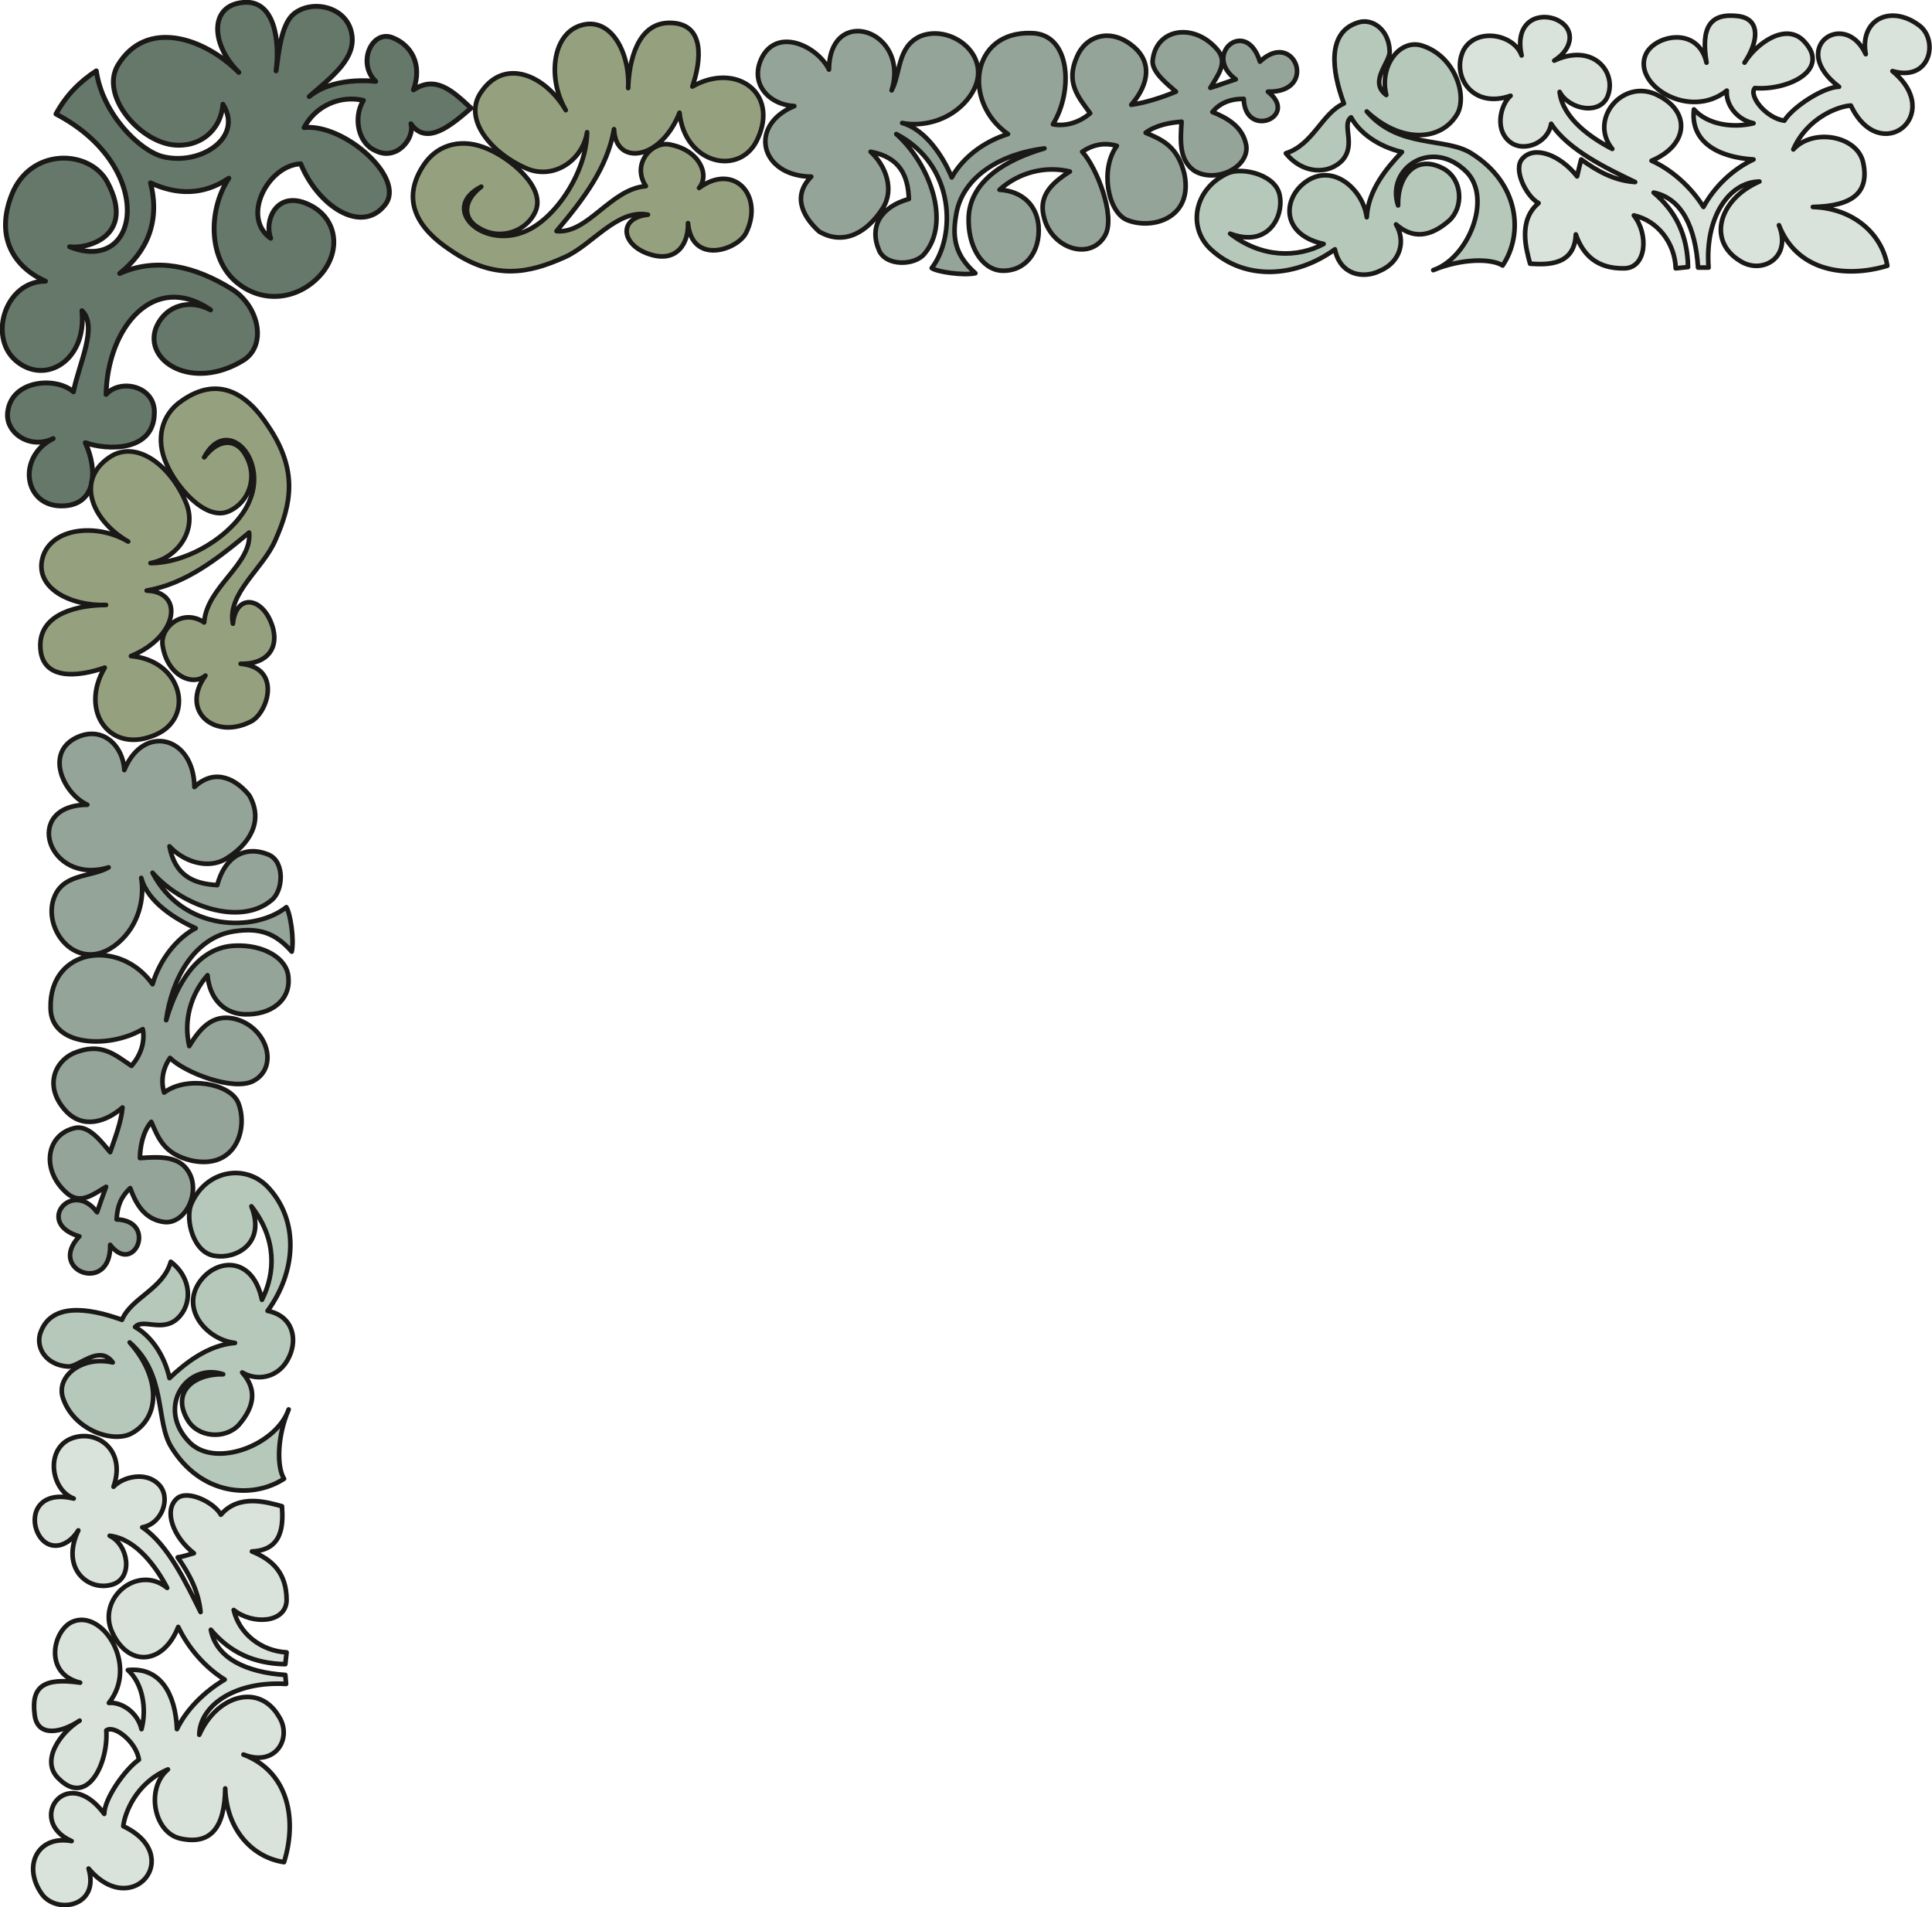 <svg xmlns="http://www.w3.org/2000/svg" xml:space="preserve" width="75.23mm" height="74.27mm" fill-rule="evenodd" stroke-linejoin="round" stroke-width="28.222" preserveAspectRatio="xMidYMid" version="1.2" viewBox="0 0 7523 7427"><defs class="ClipPathGroup"><clipPath id="a" clipPathUnits="userSpaceOnUse"><path d="M0 0h7523v7427H0z"/></clipPath></defs><g class="SlideGroup"><g class="Slide" clip-path="url(#a)"><g class="Page"><g class="com.sun.star.drawing.ClosedBezierShape"><path fill="none" d="M-1-1h1846v1982H-1z" class="BoundingBox"/><path fill="#65786A" d="M218 444c391 204 332 628 53 517 63 10 261-38 147-252-68-127-300-137-373 51-65 168 13 282 132 335-155 0-223 214-117 308 114 100 279 2 259-193 64 61-13 210-33 316-68-60-241-47-256 78-11 82 88 148 177 104-144 72-114 270 41 262 124-5 135-135 84-246 84 30 272 38 269-122-2-99-132-128-188-66 5-260 186-481 407-329-79-43-173-20-211 66-54 132 139 253 339 130 93-59 60-211-45-277-144-89-292-125-437-61 107-86 158-203 120-353 99 46 203 51 305-18-84 130-77 318 31 406 107 89 252 64 335-40 77-99 49-229-76-272-109-36-152 74-127 140-117-82-10-285 117-290 66 163 236 277 328 160 84-104-160-318-315-301 45-86 142-127 231-106-41 68-20 168 48 196 81 41 153-48 137-105 61 88 158 5 234-61-71-66-137-129-224-71 36-101-10-175-81-203-81-33-140 99-66 170-76-8-188 0-259 59 91-79 185-150 165-247-20-104-155-133-226-74-48 41-58 150-68 221 15-111-3-283-133-266-128 15-120 165-12 272-138-138-362-209-471-28-69 116 79 293 213 310 104 13 188-55 196-158 82 131-89 240-234 204-91-23-236-168-259-334-63 41-117 94-157 168Z"/><path fill="none" stroke="#1B1918" stroke-linecap="round" stroke-width="19" d="M218 444c391 204 332 628 53 517 63 10 261-38 147-252-68-127-300-137-373 51-65 168 13 282 132 335-155 0-223 214-117 308 114 100 279 2 259-193 64 61-13 210-33 316-68-60-241-47-256 78-11 82 88 148 177 104-144 72-114 270 41 262 124-5 135-135 84-246 84 30 272 38 269-122-2-99-132-128-188-66 5-260 186-481 407-329-79-43-173-20-211 66-54 132 139 253 339 130 93-59 60-211-45-277-144-89-292-125-437-61 107-86 158-203 120-353 99 46 203 51 305-18-84 130-77 318 31 406 107 89 252 64 335-40 77-99 49-229-76-272-109-36-152 74-127 140-117-82-10-285 117-290 66 163 236 277 328 160 84-104-160-318-315-301 45-86 142-127 231-106-41 68-20 168 48 196 81 41 153-48 137-105 61 88 158 5 234-61-71-66-137-129-224-71 36-101-10-175-81-203-81-33-140 99-66 170-76-8-188 0-259 59 91-79 185-150 165-247-20-104-155-133-226-74-48 41-58 150-68 221 15-111-3-283-133-266-128 15-120 165-12 272-138-138-362-209-471-28-69 116 79 293 213 310 104 13 188-55 196-158 82 131-89 240-234 204-91-23-236-168-259-334-63 41-117 94-157 168Z"/></g><g class="com.sun.star.drawing.ClosedBezierShape"><path fill="none" d="M119 5584h1020v1846H119z" class="BoundingBox"/><path fill="#D9E3DC" d="M1114 6558c-199-12-336 84-338 198 68-154 233-203 310-71 53 82-11 198-138 148 178 68 209 256 158 419-122-18-224-125-229-287-2 155-58 221-175 195-103-23-136-195-48-269-126 53-169 173-174 221 242 114 36 368-135 165 44 147-121 178-180 102-80-109-20-234 114-209-179-78-22-307 127-106 0-59 82-175 135-211-10-69-96-137-127-114 8 129-74 297-183 190-79-71 8-185 79-228-71 48-165 66-175-23-15-112 38-145 177-125-144-35-106-204-30-237 117-51 259 170 142 316 48-5 112 36 127 102 21-79 5-178-53-230 127-13 186 95 191 230 38-79 110-148 186-193-76-47-142-123-181-205-58 148-194 158-257 21-61-132 99-267 214-173-41-79-120-191-224-203 73 35 94 165 10 190-92 28-203-61-132-211-48 77-132 82-163-2-24-69 16-153 145-122-84-31-112-180-20-229 99-49 228 33 175 183 36-38 124-61 175-10 52 51 14 155-63 168 100 66 173 221 227 330-8-81-43-147-89-213 23-3 43-11 63-16-81-63-119-167-66-213 41-36 145 15 171 63 71-83 182-48 238-33 5 74 3 171-117 176 82 33 135 86 135 190-2 89-132 97-206 38 21 92 107 160 206 165l-5 46c-122-2-216-46-290-134 21 111 138 166 290 176l3 35Z"/><path fill="none" stroke="#1B1918" stroke-linecap="round" stroke-width="18" d="M1114 6558c-199-12-336 84-338 198 68-154 233-203 310-71 53 82-11 198-138 148 178 68 209 256 158 419-122-18-224-125-229-287-2 155-58 221-175 195-103-23-136-195-48-269-126 53-169 173-174 221 242 114 36 368-135 165 44 147-121 178-180 102-80-109-20-234 114-209-179-78-22-307 127-106 0-59 82-175 135-211-10-69-96-137-127-114 8 129-74 297-183 190-79-71 8-185 79-228-71 48-165 66-175-23-15-112 38-145 177-125-144-35-106-204-30-237 117-51 259 170 142 316 48-5 112 36 127 102 21-79 5-178-53-230 127-13 186 95 191 230 38-79 110-148 186-193-76-47-142-123-181-205-58 148-194 158-257 21-61-132 99-267 214-173-41-79-120-191-224-203 73 35 94 165 10 190-92 28-203-61-132-211-48 77-132 82-163-2-24-69 16-153 145-122-84-31-112-180-20-229 99-49 228 33 175 183 36-38 124-61 175-10 52 51 14 155-63 168 100 66 173 221 227 330-8-81-43-147-89-213 23-3 43-11 63-16-81-63-119-167-66-213 41-36 145 15 171 63 71-83 182-48 238-33 5 74 3 171-117 176 82 33 135 86 135 190-2 89-132 97-206 38 21 92 107 160 206 165l-5 46c-122-2-216-46-290-134 21 111 138 166 290 176l3 35Z"/></g><g class="com.sun.star.drawing.ClosedBezierShape"><path fill="none" d="M5675 52h1849v1015H5675z" class="BoundingBox"/><path fill="#D9E3DC" d="M6653 1042c-15-198 81-333 198-335-157 68-206 231-74 310 84 53 201-13 150-140 69 178 257 208 422 158-20-122-130-224-290-229 155-3 221-56 196-173-23-105-196-135-272-51 53-122 173-168 224-171 114 240 368 36 162-134 150 43 180-122 104-178-111-83-233-23-208 112-81-177-305-26-104 127-59 0-180 78-213 132-72-10-140-97-115-127 127 10 297-69 193-181-71-78-188 8-233 82 50-74 68-168-23-181-110-14-148 41-125 181-33-145-204-107-237-31-51 117 170 257 316 140-5 51 36 112 104 127-81 20-180 5-232-54-15 127 95 187 232 195-81 38-152 106-195 185-47-76-123-145-202-180 145-61 155-194 18-258-132-61-264 97-171 212-81-42-193-118-205-222 38 71 165 94 190 8 28-89-61-199-211-130 77-48 84-132 0-163-71-24-155 18-127 143-30-84-177-110-226-21-49 99 33 231 183 178-38 33-61 125-10 173 51 52 155 16 168-64 66 103 223 177 327 227-78-5-144-40-210-88-6 22-11 45-16 66-66-84-167-122-213-69-38 41 15 147 63 173-81 68-48 180-33 236 72 5 173 5 178-114 28 81 84 134 188 132 87 0 97-132 38-206 92 20 160 107 163 206l48-5c-2-122-46-216-134-290 111 23 163 137 173 292h41Z"/><path fill="none" stroke="#1B1918" stroke-linecap="round" stroke-width="18" d="M6653 1042c-15-198 81-333 198-335-157 68-206 231-74 310 84 53 201-13 150-140 69 178 257 208 422 158-20-122-130-224-290-229 155-3 221-56 196-173-23-105-196-135-272-51 53-122 173-168 224-171 114 240 368 36 162-134 150 43 180-122 104-178-111-83-233-23-208 112-81-177-305-26-104 127-59 0-180 78-213 132-72-10-140-97-115-127 127 10 297-69 193-181-71-78-188 8-233 82 50-74 68-168-23-181-110-14-148 41-125 181-33-145-204-107-237-31-51 117 170 257 316 140-5 51 36 112 104 127-81 20-180 5-232-54-15 127 95 187 232 195-81 38-152 106-195 185-47-76-123-145-202-180 145-61 155-194 18-258-132-61-264 97-171 212-81-42-193-118-205-222 38 71 165 94 190 8 28-89-61-199-211-130 77-48 84-132 0-163-71-24-155 18-127 143-30-84-177-110-226-21-49 99 33 231 183 178-38 33-61 125-10 173 51 52 155 16 168-64 66 103 223 177 327 227-78-5-144-40-210-88-6 22-11 45-16 66-66-84-167-122-213-69-38 41 15 147 63 173-81 68-48 180-33 236 72 5 173 5 178-114 28 81 84 134 188 132 87 0 97-132 38-206 92 20 160 107 163 206l48-5c-2-122-46-216-134-290 111 23 163 137 173 292h41Z"/></g><g class="com.sun.star.drawing.ClosedBezierShape"><path fill="none" d="M2942 112h2119v966H2942z" class="BoundingBox"/><path fill="#94A499" d="M3628 1044c94-122 94-401-138-522 130 116 214 342 110 466-36 46-149 51-177-13-40-94 8-170 116-200-3-92-36-163-149-184 59 54 95 148 46 222-56 86-145 147-246 89-54-49-112-132-31-214-198-2-248-199-66-275-99-5-179-89-124-193 63-113 216-38 259 51 2-256 316-154 244 81 36-68 21-170 112-211 127-52 310 94 181 249-71 84-178 104-252 89 94 26 163 138 193 212 41-74 120-138 219-169-178-124-145-401 91-393 155 2 163 228 84 355 53 10 107-10 145-43-46-63-97-119-51-221 33-79 132-118 226-33 74 69 41 157-15 221 58-8 123-30 174-51-31-28-100-79-90-127 17-121 161-141 250-38 45 51 2 102-26 150 33-10 66-23 99-33-132-97 41-243 94-69 135-128 229 122 31 117 124 97-89 186-94 28-56 0-94 18-122 51 56 23 119 56 132 132 10 85-119 146-201 98-61-41-56-116-51-192-43 3-100 13-140 43 67 28 125 54 151 161 35 173-128 219-225 178-74-33-104-198-38-288-51-15-97-3-135 23 54 57 132 250 89 326-56 99-203 53-236-64-25-83 18-134 99-185-96-23-198 3-274 71 89 5 145 61 152 140 8 107-56 180-145 175-76-5-132-96-127-211 8-142 150-223 295-265-160 19-323 105-345 265-16 94 5 158 76 221-48 10-148-5-170-20Z"/><path fill="none" stroke="#1B1918" stroke-linecap="round" stroke-width="18" d="M3628 1044c94-122 94-401-138-522 130 116 214 342 110 466-36 46-149 51-177-13-40-94 8-170 116-200-3-92-36-163-149-184 59 54 95 148 46 222-56 86-145 147-246 89-54-49-112-132-31-214-198-2-248-199-66-275-99-5-179-89-124-193 63-113 216-38 259 51 2-256 316-154 244 81 36-68 21-170 112-211 127-52 310 94 181 249-71 84-178 104-252 89 94 26 163 138 193 212 41-74 120-138 219-169-178-124-145-401 91-393 155 2 163 228 84 355 53 10 107-10 145-43-46-63-97-119-51-221 33-79 132-118 226-33 74 69 41 157-15 221 58-8 123-30 174-51-31-28-100-79-90-127 17-121 161-141 250-38 45 51 2 102-26 150 33-10 66-23 99-33-132-97 41-243 94-69 135-128 229 122 31 117 124 97-89 186-94 28-56 0-94 18-122 51 56 23 119 56 132 132 10 85-119 146-201 98-61-41-56-116-51-192-43 3-100 13-140 43 67 28 125 54 151 161 35 173-128 219-225 178-74-33-104-198-38-288-51-15-97-3-135 23 54 57 132 250 89 326-56 99-203 53-236-64-25-83 18-134 99-185-96-23-198 3-274 71 89 5 145 61 152 140 8 107-56 180-145 175-76-5-132-96-127-211 8-142 150-223 295-265-160 19-323 105-345 265-16 94 5 158 76 221-48 10-148-5-170-20Z"/></g><g class="com.sun.star.drawing.ClosedBezierShape"><path fill="none" d="M180 2848h969v2122H180z" class="BoundingBox"/><path fill="#94A499" d="M1115 3533c-122 97-401 97-521-134 112 127 338 211 463 107 46-36 53-149-10-177-94-40-173 10-201 118-94-5-165-38-186-151 54 59 151 93 224 46 84-53 145-142 87-244-46-58-130-112-214-33-2-198-199-248-273-66-5-99-91-179-195-122-113 64-38 216 51 257-256 2-154 316 83 244-68 39-172 23-210 112-55 127 91 313 246 183 84-71 104-178 91-254 26 97 139 163 212 196-73 38-140 122-168 218-127-180-402-142-397 92 0 152 229 160 359 83 10 54-11 105-44 143-66-44-119-94-226-49-73 33-116 130-30 224 68 74 160 41 221-13-5 59-31 123-48 174-31-36-79-103-133-95-118 23-138 166-35 255 53 46 104 3 152-25-12 33-23 63-35 99-97-130-243 43-69 94-128 134 125 228 120 33 94 122 185-94 25-99 3-54 18-89 53-122 21 58 54 122 132 132 83 10 144-117 95-196-38-63-115-58-189-53 0-41 11-103 44-141 28 64 50 126 158 151 173 36 221-128 180-227-33-74-200-104-288-38-15-51-2-99 23-135 55 56 248 132 326 89 97-53 54-203-66-239-81-23-134 18-185 104-23-99 5-200 71-276 8 89 61 147 140 152 109 5 183-56 175-142-3-76-97-130-208-125-143 5-226 145-268 290 21-158 108-323 265-346 97-15 160 6 224 79 10-48-5-147-21-173Z"/><path fill="none" stroke="#1B1918" stroke-linecap="round" stroke-width="18" d="M1115 3533c-122 97-401 97-521-134 112 127 338 211 463 107 46-36 53-149-10-177-94-40-173 10-201 118-94-5-165-38-186-151 54 59 151 93 224 46 84-53 145-142 87-244-46-58-130-112-214-33-2-198-199-248-273-66-5-99-91-179-195-122-113 64-38 216 51 257-256 2-154 316 83 244-68 39-172 23-210 112-55 127 91 313 246 183 84-71 104-178 91-254 26 97 139 163 212 196-73 38-140 122-168 218-127-180-402-142-397 92 0 152 229 160 359 83 10 54-11 105-44 143-66-44-119-94-226-49-73 33-116 130-30 224 68 74 160 41 221-13-5 59-31 123-48 174-31-36-79-103-133-95-118 23-138 166-35 255 53 46 104 3 152-25-12 33-23 63-35 99-97-130-243 43-69 94-128 134 125 228 120 33 94 122 185-94 25-99 3-54 18-89 53-122 21 58 54 122 132 132 83 10 144-117 95-196-38-63-115-58-189-53 0-41 11-103 44-141 28 64 50 126 158 151 173 36 221-128 180-227-33-74-200-104-288-38-15-51-2-99 23-135 55 56 248 132 326 89 97-53 54-203-66-239-81-23-134 18-185 104-23-99 5-200 71-276 8 89 61 147 140 152 109 5 183-56 175-142-3-76-97-130-208-125-143 5-226 145-268 290 21-158 108-323 265-346 97-15 160 6 224 79 10-48-5-147-21-173Z"/></g><g class="com.sun.star.drawing.ClosedBezierShape"><path fill="none" d="M4651 75h1257v1006H4651z" class="BoundingBox"/><path fill="#B6C8B9" d="M5729 597c-101-64-282-17-407-163 132 124 291 119 354 7 38-76-15-226-141-264-86-25-165 81-137 193-71-53 18-129 13-172-3-84-69-129-124-110-120 38-102 186-54 315-86 38-119 160-226 194 66 82 168 84 221 26 53-62-5-138 33-166 33 61 107 114 198 135-58 61-132 148-137 254-15-112-140-221-249-129-79 68-79 198 81 233-101 54-239 56-364-40 148 56 207-66 194-143-10-86-143-116-199-94-136 59-164 214-68 300 134 122 331 107 481-2 20 99 109 117 177 83 79-35 99-116 61-180 64 56 132 51 207-15 56-51 53-158-20-201-110-61-182 28-179 142-48-144 132-267 268-129 99 104 5 335-131 381 110-46 227-46 270-18 82-122 66-320-122-437Z"/><path fill="none" stroke="#1B1918" stroke-linecap="round" stroke-width="18" d="M5729 597c-101-64-282-17-407-163 132 124 291 119 354 7 38-76-15-226-141-264-86-25-165 81-137 193-71-53 18-129 13-172-3-84-69-129-124-110-120 38-102 186-54 315-86 38-119 160-226 194 66 82 168 84 221 26 53-62-5-138 33-166 33 61 107 114 198 135-58 61-132 148-137 254-15-112-140-221-249-129-79 68-79 198 81 233-101 54-239 56-364-40 148 56 207-66 194-143-10-86-143-116-199-94-136 59-164 214-68 300 134 122 331 107 481-2 20 99 109 117 177 83 79-35 99-116 61-180 64 56 132 51 207-15 56-51 53-158-20-201-110-61-182 28-179 142-48-144 132-267 268-129 99 104 5 335-131 381 110-46 227-46 270-18 82-122 66-320-122-437Z"/></g><g class="com.sun.star.drawing.ClosedBezierShape"><path fill="none" d="M144 4559h1008v1256H144z" class="BoundingBox"/><path fill="#B6C8B9" d="M668 5637c-64-102-18-282-163-409 122 137 120 294 6 355-74 38-225-15-266-139-28-87 79-165 194-138-51-71-130 16-173 16-84-5-126-69-110-127 39-123 186-103 319-55 36-86 160-119 190-226 84 64 84 168 26 221-59 55-135-2-165 33 61 34 114 108 134 199 61-58 150-129 255-137-110-12-222-138-128-250 69-81 199-81 233 82 53-105 58-237-41-364 58 148-64 206-141 193-86-10-117-142-94-200 56-134 212-162 301-66 122 132 107 330-3 480 99 20 117 110 84 179-35 78-119 99-183 61 56 63 51 129-12 203-52 58-161 53-202-21-61-106 25-177 140-175-145-48-265 135-127 269 104 97 336 3 382-132-46 107-46 226-18 270-125 81-324 63-438-122Z"/><path fill="none" stroke="#1B1918" stroke-linecap="round" stroke-width="18" d="M668 5637c-64-102-18-282-163-409 122 137 120 294 6 355-74 38-225-15-266-139-28-87 79-165 194-138-51-71-130 16-173 16-84-5-126-69-110-127 39-123 186-103 319-55 36-86 160-119 190-226 84 64 84 168 26 221-59 55-135-2-165 33 61 34 114 108 134 199 61-58 150-129 255-137-110-12-222-138-128-250 69-81 199-81 233 82 53-105 58-237-41-364 58 148-64 206-141 193-86-10-117-142-94-200 56-134 212-162 301-66 122 132 107 330-3 480 99 20 117 110 84 179-35 78-119 99-183 61 56 63 51 129-12 203-52 58-161 53-202-21-61-106 25-177 140-175-145-48-265 135-127 269 104 97 336 3 382-132-46 107-46 226-18 270-125 81-324 63-438-122Z"/></g><g class="com.sun.star.drawing.ClosedBezierShape"><path fill="none" d="M1599 80h1384v986H1599z" class="BoundingBox"/><path fill="#95A17E" d="M1874 727c-163 84 3 244 169 175 119-48 241-231 243-387-17 108-127 184-231 143-143-60-255-196-181-300 92-135 250-64 329 71-71-122-54-295 58-330 119-37 193 109 185 244 3-100 34-254 161-254 143 0 122 152 89 248 168-96 338 23 254 204-66 148-284 100-304-102-73 186-250 209-255 64-26 150-117 270-224 397 122 12 211-165 348-175-58-87 25-177 94-162 115 22 156 118 113 169 137-101 254 31 183 175-33 66-211 127-226-38 2 82-44 148-136 125-124-31-142-145-20-158-120-23-216 117-323 165-142 64-275 92-448-28-122-81-197-193-99-335 56-80 152-100 246-58 85 35 225 147 187 241-33 79-138 119-222 66-59-33-66-102 10-160Z"/><path fill="none" stroke="#1B1918" stroke-linecap="round" stroke-width="18" d="M1874 727c-163 84 3 244 169 175 119-48 241-231 243-387-17 108-127 184-231 143-143-60-255-196-181-300 92-135 250-64 329 71-71-122-54-295 58-330 119-37 193 109 185 244 3-100 34-254 161-254 143 0 122 152 89 248 168-96 338 23 254 204-66 148-284 100-304-102-73 186-250 209-255 64-26 150-117 270-224 397 122 12 211-165 348-175-58-87 25-177 94-162 115 22 156 118 113 169 137-101 254 31 183 175-33 66-211 127-226-38 2 82-44 148-136 125-124-31-142-145-20-158-120-23-216 117-323 165-142 64-275 92-448-28-122-81-197-193-99-335 56-80 152-100 246-58 85 35 225 147 187 241-33 79-138 119-222 66-59-33-66-102 10-160Z"/></g><g class="com.sun.star.drawing.ClosedBezierShape"><path fill="none" d="M147 1505h989v1387H147z" class="BoundingBox"/><path fill="#95A17E" d="M795 1781c86-163 246 2 178 166-48 124-231 246-387 246 105-20 181-127 140-231-58-146-194-253-300-181-135 92-64 249 73 328-124-73-297-53-332 59-37 122 109 193 246 188-102 0-256 30-256 157 0 141 149 123 251 87-102 171 23 343 203 259 148-68 98-287-101-304 183-75 209-250 61-255 150-26 272-120 399-226 13 124-165 210-175 350-86-58-176 23-161 94 19 113 115 156 166 113-99 137 33 251 175 180 66-30 127-211-38-226 84 3 148-43 127-135-33-125-145-145-157-21-23-119 117-213 165-325 63-142 89-273-28-445-81-125-193-198-335-99-83 55-103 154-61 246 35 85 150 224 241 186 79-33 119-134 66-222-33-58-99-68-160 11Z"/><path fill="none" stroke="#1B1918" stroke-linecap="round" stroke-width="18" d="M795 1781c86-163 246 2 178 166-48 124-231 246-387 246 105-20 181-127 140-231-58-146-194-253-300-181-135 92-64 249 73 328-124-73-297-53-332 59-37 122 109 193 246 188-102 0-256 30-256 157 0 141 149 123 251 87-102 171 23 343 203 259 148-68 98-287-101-304 183-75 209-250 61-255 150-26 272-120 399-226 13 124-165 210-175 350-86-58-176 23-161 94 19 113 115 156 166 113-99 137 33 251 175 180 66-30 127-211-38-226 84 3 148-43 127-135-33-125-145-145-157-21-23-119 117-213 165-325 63-142 89-273-28-445-81-125-193-198-335-99-83 55-103 154-61 246 35 85 150 224 241 186 79-33 119-134 66-222-33-58-99-68-160 11Z"/></g></g></g></g></svg>
